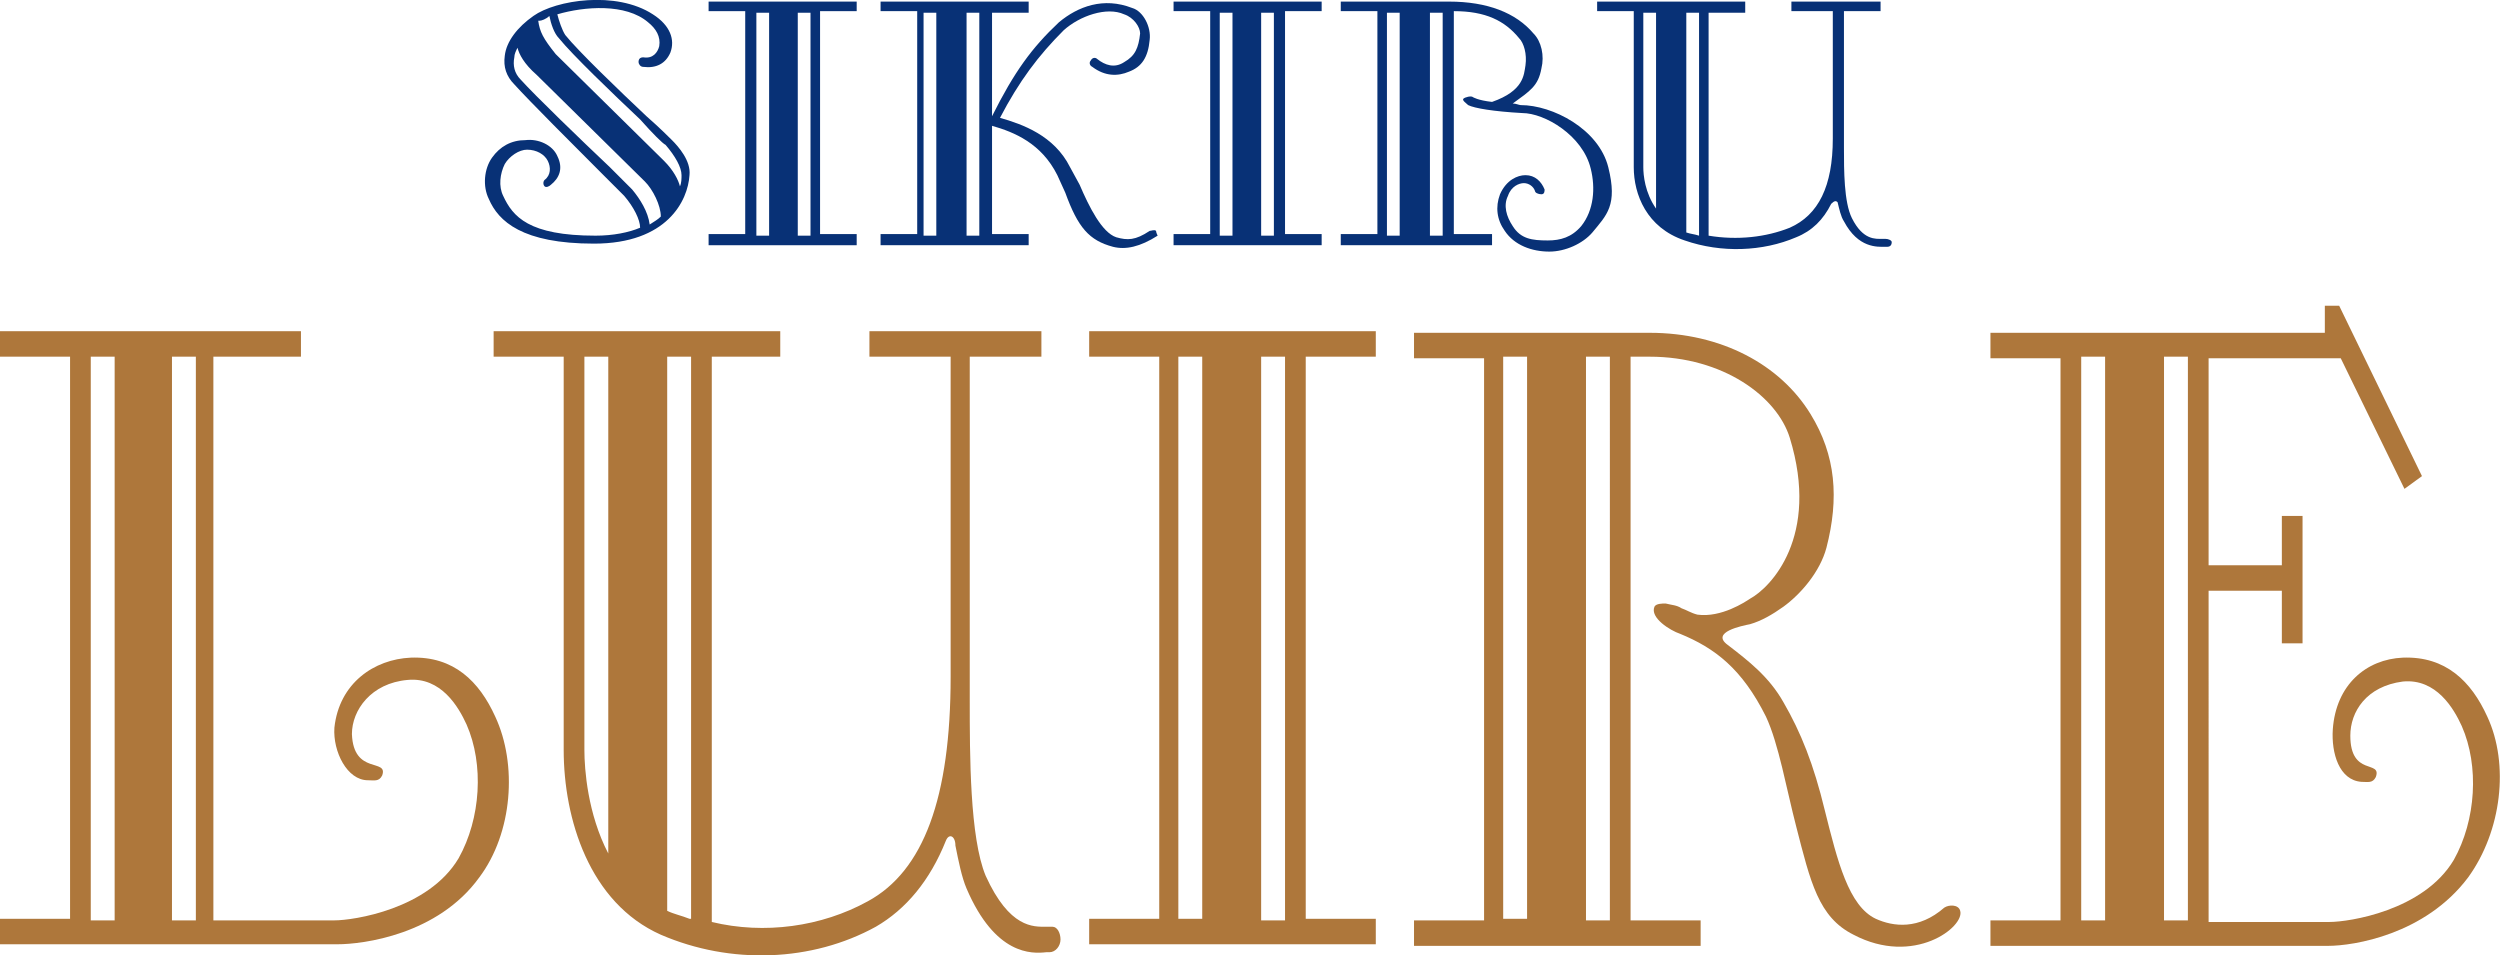 <?xml version="1.0" encoding="utf-8"?>
<!-- Generator: Adobe Illustrator 26.0.3, SVG Export Plug-In . SVG Version: 6.00 Build 0)  -->
<svg version="1.1" id="レイヤー_1" xmlns="http://www.w3.org/2000/svg" xmlns:xlink="http://www.w3.org/1999/xlink" x="0px"
	 y="0px" width="157px" height="60px" viewBox="0 0 157 60" style="enable-background:new 0 0 157 60;" xml:space="preserve">
<style type="text/css">
	.st0{fill-rule:evenodd;clip-rule:evenodd;fill:#AE773B;}
	.st1{fill-rule:evenodd;clip-rule:evenodd;fill:#083176;}
</style>
<g>
	<g>
		<path class="st0" d="M80.7,57.8h-1.5V22.4h1.5V57.8z M74,22.4h1.5v35.3H74V22.4z M86.4,22.4v-1.6h-18v1.6h4.4v35.3h-4.4v1.6h18
			v-1.6H82V22.4H86.4z"/>
		<path class="st0" d="M43.3,57.7c-0.5-0.2-1-0.3-1.4-0.5l0,0V22.4h1.5V57.7z M38.2,53.6c-1.3-2.5-1.5-5.3-1.5-6.5V22.4h1.5V53.6z
			 M66.1,58.2l-0.4,0c-0.8,0-2.3,0.1-3.8-3.2c-1-2.4-1-7.6-1-11l0-1.5V22.4h4.5v-1.6H54.6v1.6h5.1v20.1c0,7.6-1.7,12.2-5.2,14.1
			c-2.9,1.6-6.5,2.1-9.8,1.3V22.4H49v-1.6H31v1.6h4.4v24.7c0,4.3,1.6,9.6,6.1,11.6c4.4,1.9,9.5,1.7,13.5-0.5
			c1.9-1.1,3.4-2.9,4.4-5.4c0.2-0.5,0.6-0.3,0.6,0.3c0.2,1,0.4,2,0.7,2.7c1.8,4.2,4.1,4.1,5,4l0.2,0c0.4,0,0.7-0.4,0.7-0.8
			C66.6,58.6,66.4,58.2,66.1,58.2z"/>
		<path class="st0" d="M137.4,57.8h-1.5V22.4h1.5V57.8z M132.2,57.8h-1.5V22.4h1.5V57.8z M156.2,45c-1-2.2-2.6-3.8-5.3-3.7
			c-2.3,0.1-4.2,1.7-4.4,4.5c-0.1,1.5,0.4,3.2,1.8,3.3c0.4,0,0.7,0.1,0.9-0.3c0.4-1.1-1.6,0-1.6-2.6c0-1.5,1-3.1,3.3-3.4
			c2.1-0.2,3.2,1.7,3.7,2.8c1.1,2.5,0.9,5.9-0.5,8.4c-1.9,3.2-6.6,3.9-7.8,3.9h-1.1h-6.5V37.1h4.6v3.3h1.3v-8h-1.3v3.1h-4.6v-13h8.3
			l4,8.2l1.1-0.8l-5.2-10.7H146l0,1.7h-21v1.6h4.4v35.3h-4.4v1.6h20.1h1.1c1.6,0,6.1-0.7,8.8-4.3C157.1,52.2,157.6,48,156.2,45z"/>
		<path class="st0" d="M12.3,57.8h-1.5V22.4h1.5V57.8z M7.2,57.8H5.7V22.4h1.5V57.8z M31.1,45c-1-2.2-2.6-3.8-5.3-3.7
			c-2.3,0.1-4.5,1.6-4.8,4.4c-0.1,1.5,0.8,3.3,2.1,3.3c0.4,0,0.7,0.1,0.9-0.3c0.4-1.1-1.8,0-1.9-2.6c0-1.5,1.2-3.2,3.5-3.4
			c2.1-0.2,3.2,1.7,3.7,2.8c1.1,2.5,0.9,5.9-0.5,8.4c-1.9,3.2-6.6,3.9-7.8,3.9h-1.1h-6.5V22.4h5.5v-1.6H0v1.6h4.4v35.3H0v1.6h20.1
			h1.1c1.6,0,6.3-0.6,8.9-4.2C32.2,52.3,32.5,48,31.1,45z"/>
		<path class="st0" d="M101.1,57.8h-1.5V22.4h1.5V57.8z M94.4,22.4h1.5v35.3h-1.5V22.4z M123.1,57.2c-0.1-0.4-0.7-0.4-1-0.2
			c-1.6,1.4-3.2,1.2-4.3,0.7c-1.7-0.8-2.4-3.6-3.2-6.8c-0.7-2.9-1.5-4.9-2.6-6.8c-0.9-1.6-2.2-2.6-3.5-3.6c-1.1-0.8,0.9-1.2,1.4-1.3
			c0.7-0.2,1.4-0.6,2.1-1.1c1.1-0.8,2.3-2.2,2.7-3.7c0.8-3.1,0.6-5.8-1-8.4c-1.9-3.1-5.6-5.1-10.1-5.1H88.8v1.6h4.4v35.3h-4.4v1.6
			h18v-1.6h-4.4V22.4h1.2c4.6,0,8,2.5,8.8,5.1c1.9,6.2-1.2,9.4-2.5,10.1c-0.3,0.2-1.8,1.2-3.3,1c-0.4-0.1-0.7-0.3-1-0.4
			c-0.3-0.2-0.6-0.2-1-0.3c-0.2,0-0.6,0-0.7,0.2c-0.3,0.7,1,1.5,1.6,1.7c2.2,0.9,3.9,2.2,5.4,5.2c0.8,1.7,1.3,4.6,1.9,6.9
			c0.9,3.5,1.4,5.7,3.6,6.8C120.2,60.7,123.4,58.2,123.1,57.2z"/>
	</g>
	<g>
		<path class="st1" d="M80,14.8h-0.8v-14H80V14.8z M76.6,0.8h0.8v14h-0.8V0.8z M83,0.8V0.1h-9.3v0.6h2.3v14h-2.3v0.7H83v-0.7h-2.3
			v-14H83z"/>
		<path class="st1" d="M50.9,14.8h-0.8v-14h0.8V14.8z M47.5,0.8h0.8v14h-0.8V0.8z M53.8,0.8V0.1h-9.3v0.6h2.3v14h-2.3v0.7h9.3v-0.7
			h-2.3v-14H53.8z"/>
		<path class="st1" d="M90.6,14.8h-0.8v-14h0.8V14.8z M87.9,14.8h-0.8v-14h0.8V14.8z M101,10.5c-0.6-2.4-3.5-3.9-5.5-3.9
			c-0.1,0-0.3-0.1-0.5-0.1c1.1-0.8,1.6-1.1,1.8-2.2c0.2-0.8,0-1.7-0.5-2.2c-1.1-1.3-2.9-2-5.3-2h-6.8v0.6h2.3v14h-2.3v0.7h9.5v-0.7
			h-2.4v-14c2,0,3.2,0.6,4.1,1.7c0.3,0.3,0.5,1,0.4,1.7c-0.1,0.6-0.1,1.6-2.1,2.3c-0.9-0.1-1.2-0.3-1.2-0.3c-0.1-0.1-0.5,0-0.6,0.1
			c-0.1,0.1,0.2,0.3,0.3,0.4c0.4,0.2,1.6,0.4,3.4,0.5c1.4,0,3.8,1.4,4.3,3.5c0.3,1.2,0.2,2.6-0.6,3.6c-0.6,0.7-1.3,0.9-2.1,0.9
			c-1,0-1.7-0.1-2.2-0.9c-0.4-0.6-0.6-1.3-0.3-1.9c0.2-0.6,0.7-0.8,1-0.8c0.3,0,0.6,0.2,0.7,0.5c0,0.1,0.2,0.2,0.4,0.2
			c0.2,0,0.2-0.2,0.2-0.3c-0.2-0.5-0.6-0.9-1.2-0.9c-0.5,0-1.2,0.3-1.6,1.2c-0.3,0.8-0.2,1.6,0.3,2.3c0.6,0.9,1.7,1.3,2.8,1.3
			c1,0,2.1-0.5,2.7-1.2C100.9,13.5,101.6,12.9,101,10.5z"/>
		<path class="st1" d="M61.5,14.8h-0.8v-14h0.8V14.8z M58.8,14.8H58v-14h0.8V14.8z M72.6,14.5c-0.1-0.1-0.3,0-0.4,0
			c-0.9,0.6-1.4,0.6-2.1,0.4c-0.9-0.3-1.7-1.9-2.3-3.3l-0.6-1.1c-1-2-3-2.7-4.4-3.1c1.2-2.3,2.4-3.9,4-5.5c1-0.9,2.7-1.5,3.8-1
			c0.6,0.2,1,0.8,1,1.2c-0.1,0.9-0.3,1.4-1,1.8c-0.6,0.4-1.2,0.2-1.7-0.2c-0.1-0.1-0.3-0.1-0.4,0.1c-0.1,0.1-0.1,0.3,0.1,0.4
			c0.8,0.6,1.6,0.6,2.3,0.3c0.8-0.3,1.2-0.9,1.3-2c0.1-0.8-0.4-1.8-1.1-2c-1.8-0.7-3.4-0.1-4.6,0.9c-1.7,1.6-2.8,3.1-4.2,5.9V0.8
			h2.3V0.1h-9.3v0.6h2.3v14h-2.3v0.7h9.3v-0.7h-2.3V7.9c1.4,0.4,3.1,1.1,4.1,3.1l0.5,1.1c0.8,2.2,1.5,3,3,3.4c0.8,0.2,1.7,0,2.8-0.7
			C72.7,14.8,72.6,14.6,72.6,14.5z"/>
		<path class="st1" d="M39.7,11.9l-1.4-1.4C36.5,8.8,33.6,6,32.7,5c-0.4-0.4-0.5-0.9-0.4-1.4c0-0.2,0.1-0.4,0.2-0.6
			c0.1,0.4,0.4,1,1.2,1.7l6.8,6.7c0.5,0.5,1,1.5,1,2.2c-0.2,0.2-0.4,0.3-0.7,0.5C40.7,13.3,40.2,12.5,39.7,11.9z M34.5,1
			c0.1,0.5,0.3,1.1,0.6,1.4c0.8,1,3.4,3.5,5.1,5.1C41,8.4,41.6,9,41.8,9.1c0.6,0.7,1,1.4,1,1.9c0,0.2,0,0.5-0.1,0.7
			c-0.1-0.4-0.4-1-1-1.6l-6.8-6.7c-0.8-1-1-1.4-1.1-2.1l0.1,0C34,1.3,34.3,1.2,34.5,1z M42.2,8.8c-0.2-0.2-0.8-0.8-1.6-1.5
			c-1.7-1.6-4.3-4.1-5.1-5.1c-0.2-0.3-0.4-0.9-0.5-1.3c1.7-0.5,4.3-0.7,5.7,0.5c0.5,0.4,0.8,0.9,0.7,1.5c-0.1,0.4-0.4,0.8-1,0.7
			c-0.2,0-0.3,0.1-0.3,0.3c0,0.1,0.1,0.3,0.3,0.3c0.8,0.1,1.4-0.2,1.7-0.9c0.3-0.8,0-1.7-1.1-2.4C38.7-0.6,34.9,0,33.5,1
			c-1,0.7-1.7,1.6-1.8,2.5c-0.1,0.7,0.1,1.3,0.6,1.8c0.9,1,3.8,3.9,5.5,5.6l1.4,1.4c0.6,0.7,1,1.5,1,2v0c-0.7,0.3-1.7,0.5-2.8,0.5
			c-4.2,0-5.2-1.2-5.8-2.5c-0.3-0.6-0.2-1.4,0.1-2c0.3-0.5,0.9-0.9,1.4-0.9c0.6,0,1.1,0.3,1.3,0.7c0.2,0.4,0.2,0.9-0.2,1.2
			c-0.1,0.1-0.1,0.3,0,0.4c0.1,0.1,0.3,0,0.4-0.1c0.5-0.4,0.8-1,0.4-1.8c-0.3-0.7-1.2-1.1-2-1c-0.9,0-1.6,0.4-2.1,1.1
			c-0.5,0.7-0.6,1.8-0.2,2.6c0.6,1.4,2.1,2.8,6.6,2.8c4.6,0,5.9-2.7,6-4.3C43.4,10.1,42.6,9.2,42.2,8.8z"/>
		<path class="st1" d="M106.7,14.8c-0.3-0.1-0.5-0.1-0.8-0.2l0,0V0.8h0.8V14.8z M104,13.1c-0.7-1-0.8-2.1-0.8-2.6V0.8h0.8V13.1z
			 M118.4,15h-0.2c-0.4,0-1.2,0.1-1.9-1.3c-0.5-1-0.5-3-0.5-4.4l0-0.6v-8h2.3V0.1h-5.6v0.6h2.6v8c0,3-0.9,4.8-2.7,5.6
			c-1.5,0.6-3.3,0.8-5.1,0.5V0.8h2.3V0.1h-9.3v0.6h2.3v9.8c0,1.7,0.8,3.8,3.2,4.6c2.3,0.8,4.9,0.7,7-0.2c1-0.4,1.7-1.1,2.2-2.1
			c0.2-0.2,0.3-0.2,0.4-0.1c0.1,0.4,0.2,0.9,0.4,1.2c0.9,1.7,2.1,1.6,2.6,1.6l0.1,0c0.2,0,0.3-0.1,0.3-0.3
			C118.8,15.1,118.6,15,118.4,15z"/>
	</g>
</g>
</svg>
